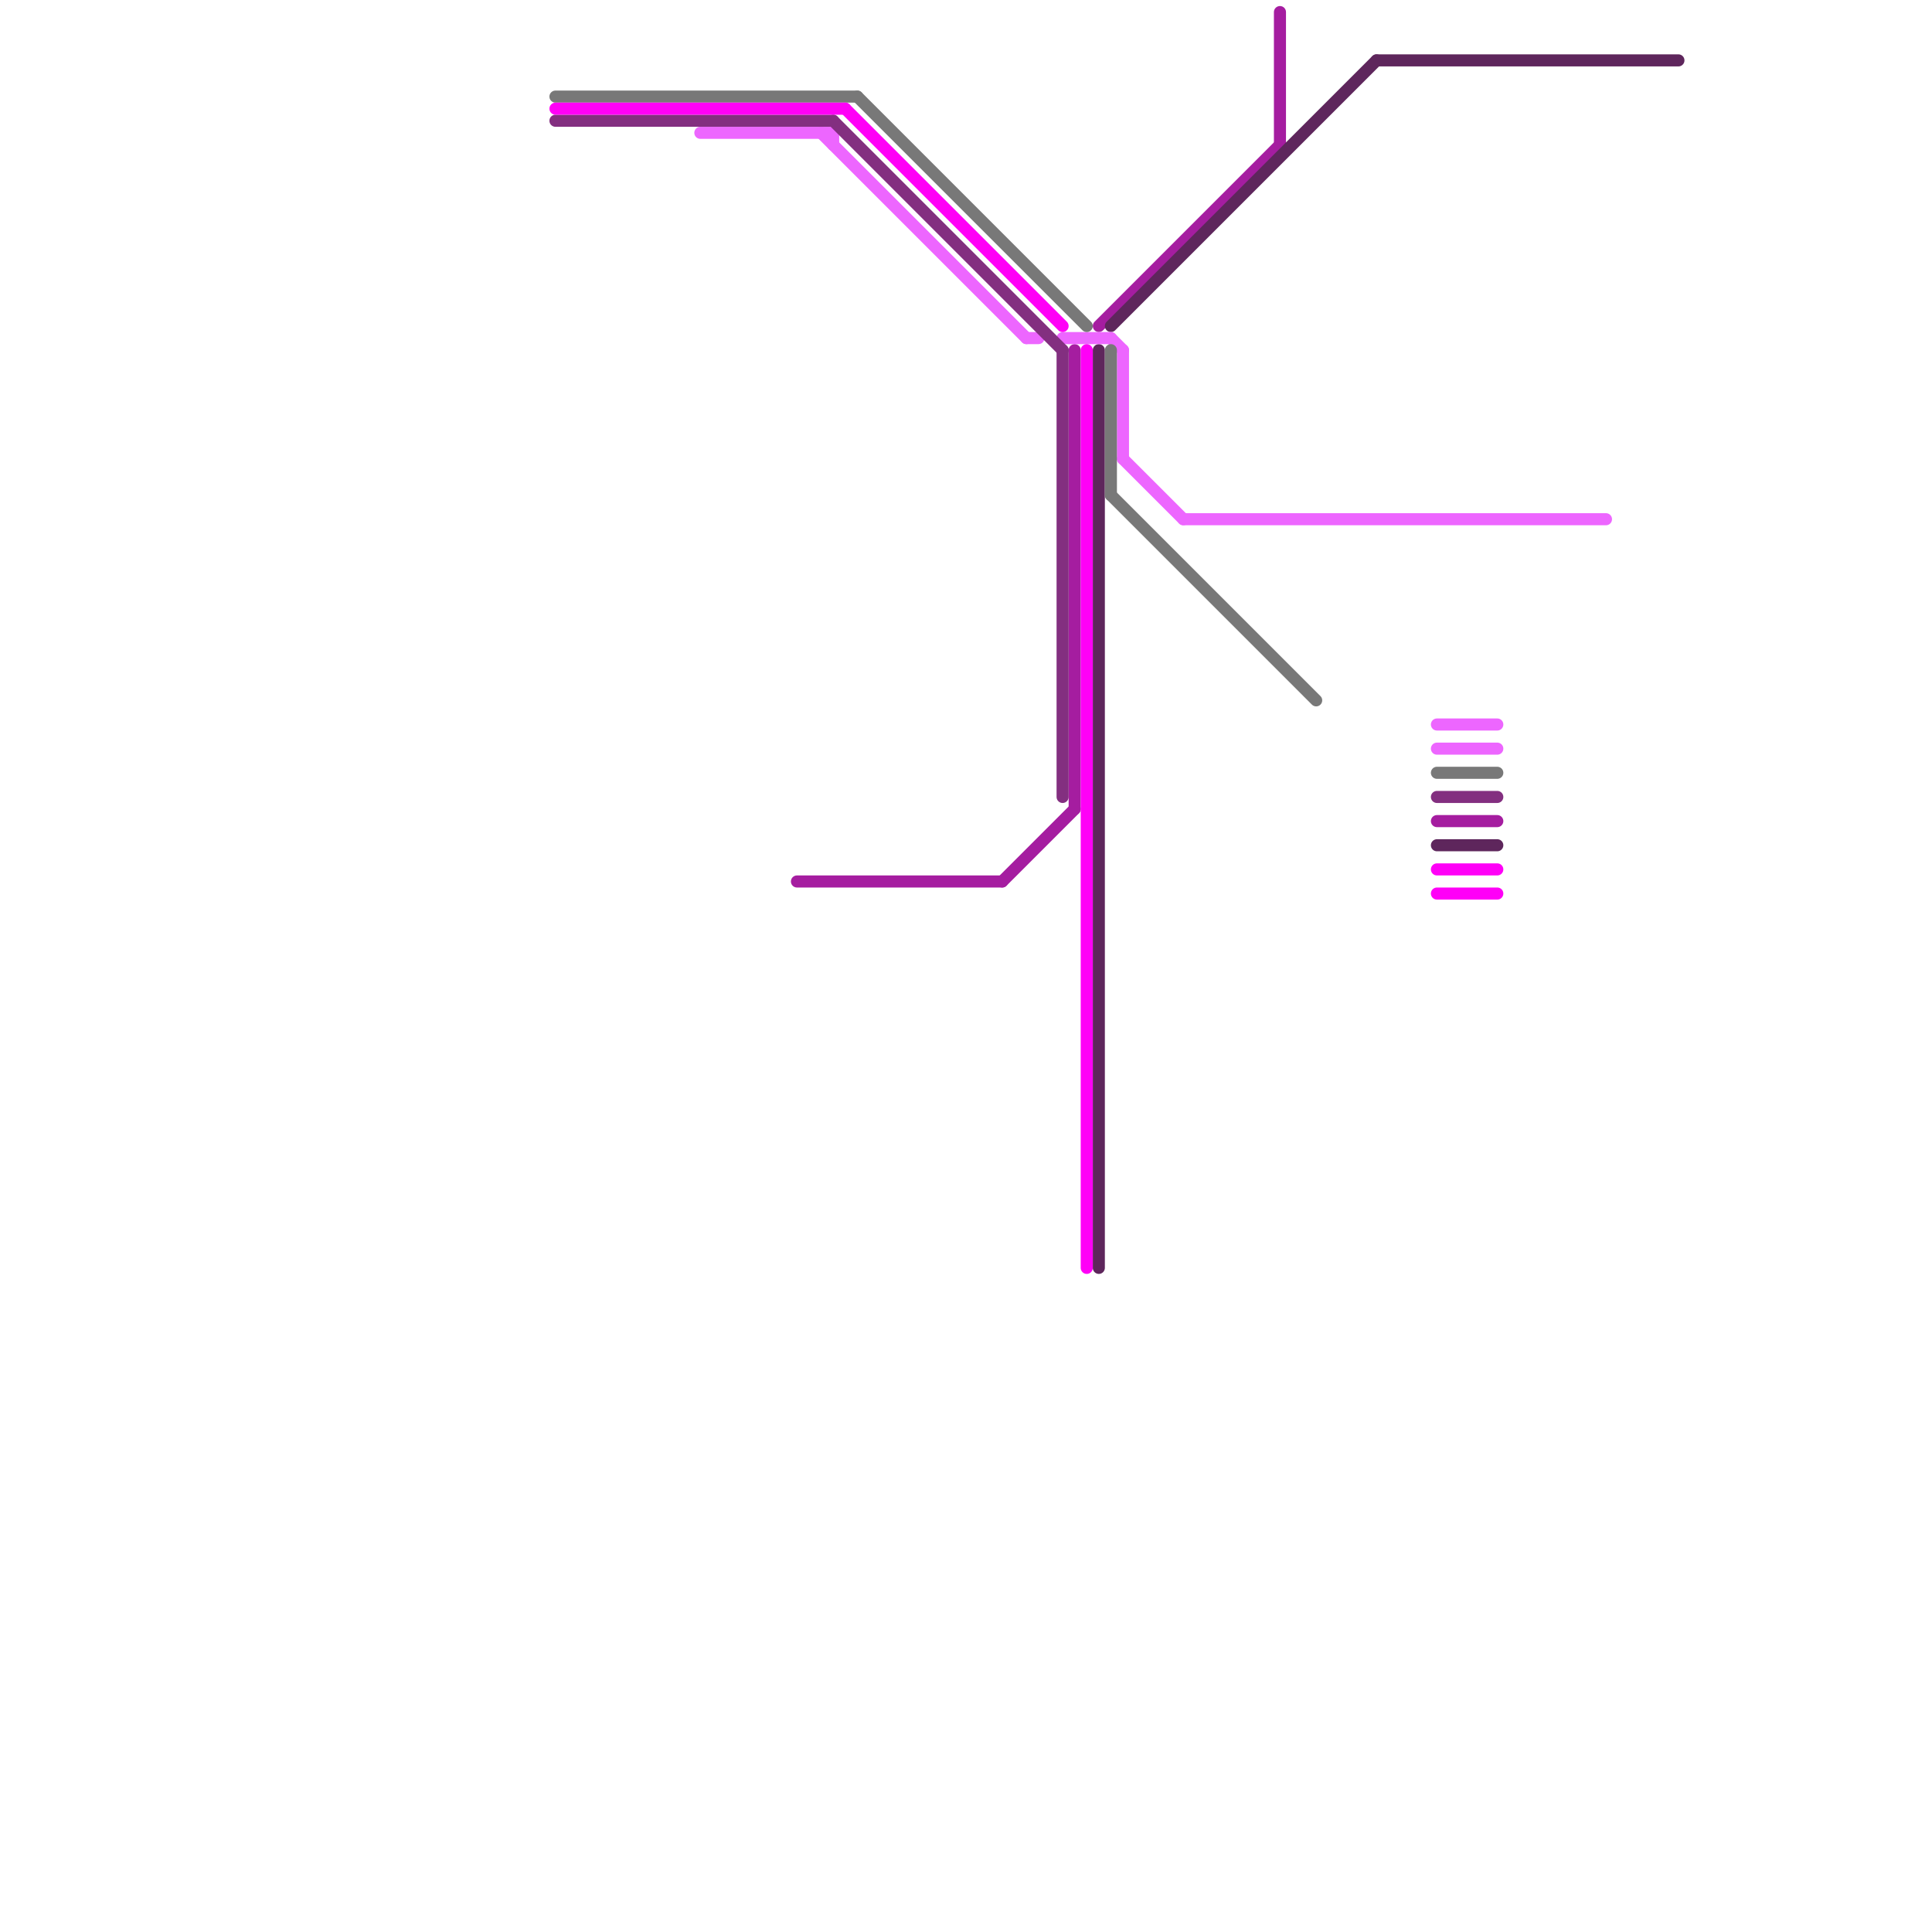 
<svg version="1.1" xmlns="http://www.w3.org/2000/svg" viewBox="0 0 160 160">
<style>text { font: 1px Helvetica; font-weight: 600; white-space: pre; dominant-baseline: central; } line { stroke-width: 1; fill: none; stroke-linecap: round; stroke-linejoin: round; } .c0 { stroke: #a51da0 } .c1 { stroke: #5e265c } .c2 { stroke: #ed66ff } .c3 { stroke: #787878 } .c4 { stroke: #832f80 } .c5 { stroke: #ff00f7 }</style><defs><g id="wm-xf"><circle r="1.2" fill="#000"/><circle r="0.9" fill="#fff"/><circle r="0.6" fill="#000"/><circle r="0.3" fill="#fff"/></g><g id="wm"><circle r="0.6" fill="#000"/><circle r="0.3" fill="#fff"/></g></defs><line class="c0" x1="119" y1="68" x2="124" y2="68"/><line class="c0" x1="89" y1="29" x2="89" y2="67"/><line class="c0" x1="91" y1="27" x2="106" y2="12"/><line class="c0" x1="83" y1="73" x2="89" y2="67"/><line class="c0" x1="66" y1="73" x2="83" y2="73"/><line class="c0" x1="106" y1="1" x2="106" y2="12"/><line class="c1" x1="91" y1="29" x2="91" y2="105"/><line class="c1" x1="119" y1="70" x2="124" y2="70"/><line class="c1" x1="92" y1="27" x2="114" y2="5"/><line class="c1" x1="114" y1="5" x2="139" y2="5"/><line class="c2" x1="93" y1="29" x2="93" y2="38"/><line class="c2" x1="58" y1="11" x2="69" y2="11"/><line class="c2" x1="119" y1="60" x2="124" y2="60"/><line class="c2" x1="119" y1="62" x2="124" y2="62"/><line class="c2" x1="68" y1="11" x2="85" y2="28"/><line class="c2" x1="85" y1="28" x2="86" y2="28"/><line class="c2" x1="92" y1="28" x2="93" y2="29"/><line class="c2" x1="69" y1="11" x2="69" y2="12"/><line class="c2" x1="93" y1="38" x2="98" y2="43"/><line class="c2" x1="98" y1="43" x2="133" y2="43"/><line class="c2" x1="88" y1="28" x2="92" y2="28"/><line class="c3" x1="71" y1="8" x2="90" y2="27"/><line class="c3" x1="119" y1="64" x2="124" y2="64"/><line class="c3" x1="46" y1="8" x2="71" y2="8"/><line class="c3" x1="92" y1="41" x2="109" y2="58"/><line class="c3" x1="92" y1="29" x2="92" y2="41"/><line class="c4" x1="69" y1="10" x2="88" y2="29"/><line class="c4" x1="88" y1="29" x2="88" y2="66"/><line class="c4" x1="119" y1="66" x2="124" y2="66"/><line class="c4" x1="46" y1="10" x2="69" y2="10"/><line class="c5" x1="90" y1="29" x2="90" y2="105"/><line class="c5" x1="119" y1="72" x2="124" y2="72"/><line class="c5" x1="119" y1="74" x2="124" y2="74"/><line class="c5" x1="46" y1="9" x2="70" y2="9"/><line class="c5" x1="70" y1="9" x2="88" y2="27"/>
</svg>
